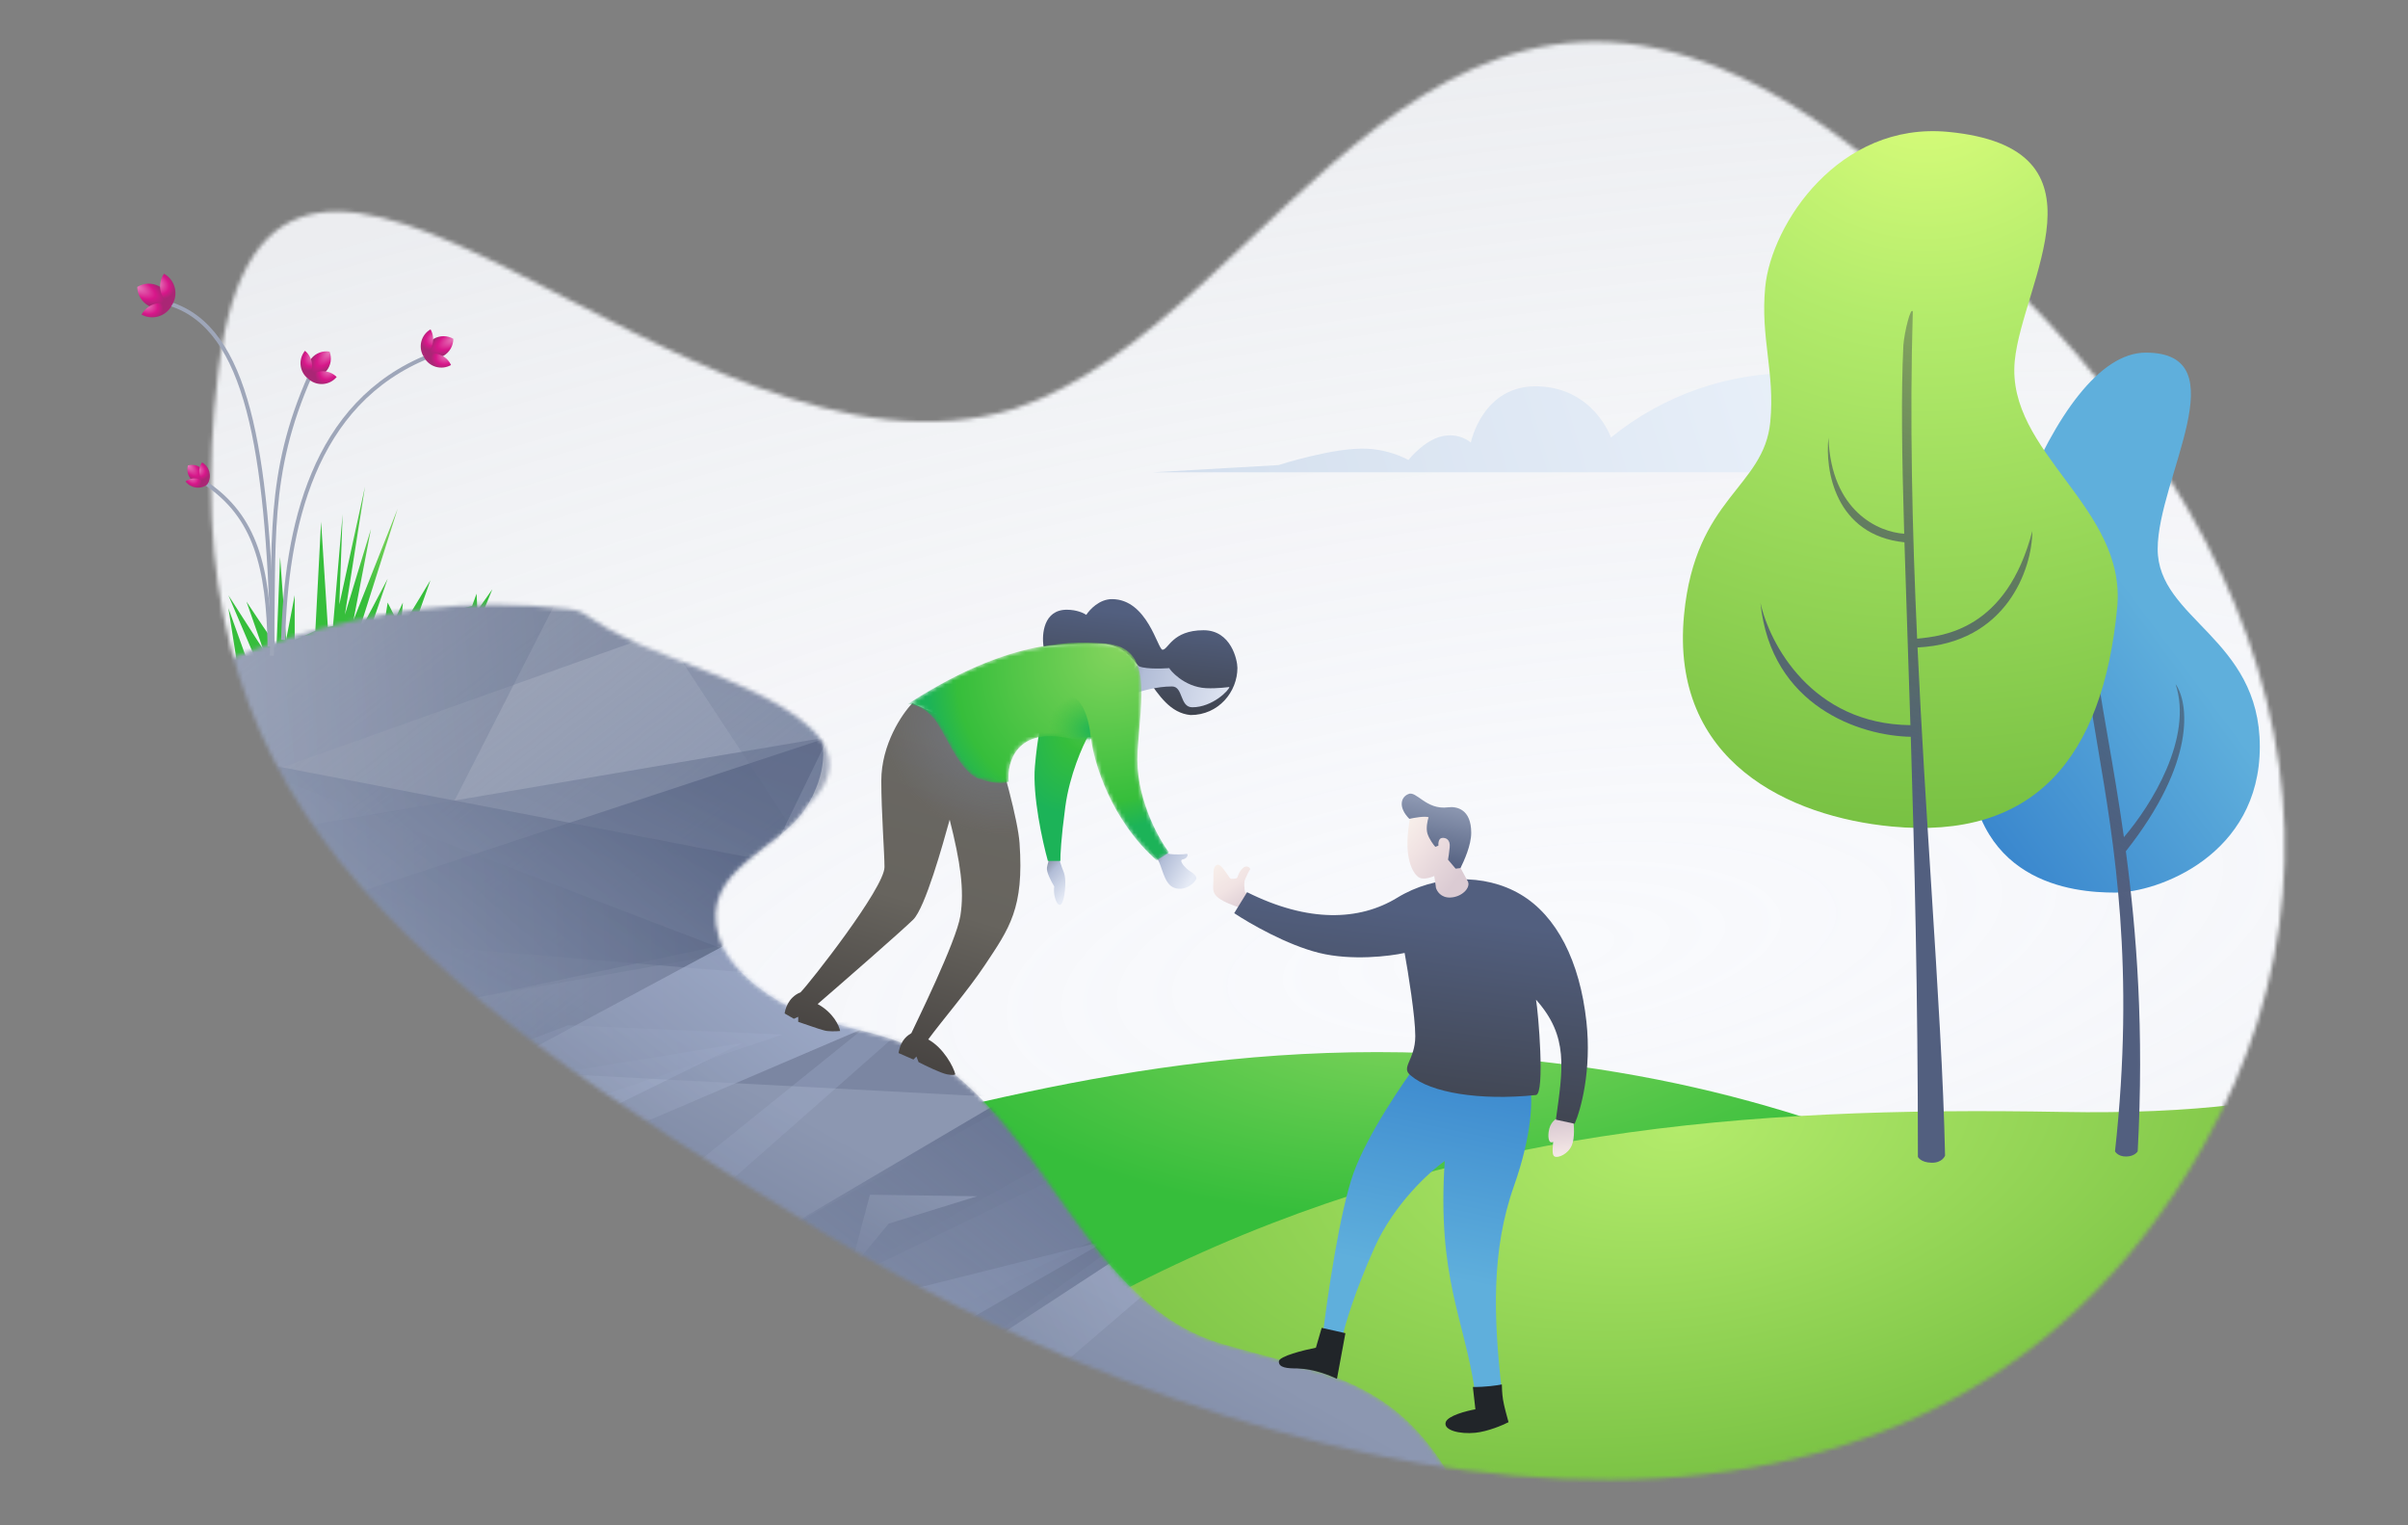 <svg width="600" height="380" viewBox="0 0 600 380" fill="none" xmlns="http://www.w3.org/2000/svg">
<rect x="0" y="0" width="600" height="380" fill="#808080" stroke="none"/>
<mask id="mask0" mask-type="alpha" maskUnits="userSpaceOnUse" x="52" y="10" width="518" height="359">
<path d="M54.4 92.254C67.439 -12.874 169.944 127.774 252.944 101.774C318.944 79.774 358.302 -41.066 460.169 35.538C562.036 112.142 594.752 203.85 549.115 285.344C476.95 414.211 310.29 370.964 204.347 306.584C98.405 242.204 41.362 197.383 54.4 92.254Z" fill="#F8F9FC"/>
</mask>
<g mask="url(#mask0)">
<rect x="40.078" y="-16.247" width="556.691" height="399.248" fill="#F9FAFD"/>
<rect x="40.078" y="-16.247" width="556.691" height="399.248" fill="url(#paint0_radial)" fill-opacity="0.2"/>
<path d="M241.815 339.934C255.82 343.438 286.569 346.911 295.392 351.219C296.152 351.598 296.912 352.023 297.673 352.448C320.62 341.405 326.462 337.204 356.291 326.329C384.96 315.878 459.547 319.097 522.807 308.555C477.496 287.421 439.88 270.685 382.624 264.308C309.409 256.172 252.885 272.194 196.751 286.351C189.031 287.921 196.982 299.963 189.039 300.634C198.042 316.075 211.286 332.335 241.815 339.934Z" fill="url(#paint1_radial)"/>
<path d="M251.991 338.726C263.151 346.8 273.269 363.797 275.133 367.538C277.966 374.454 281.359 381.127 285.277 387.492C303.276 416.316 338.118 409.888 352.325 438.173C365.25 441.225 378.436 443.05 391.705 443.624C456.965 446.105 531.842 414.401 564.601 358.101C579.399 332.568 585.557 301.982 586.007 269.39C569.744 274.276 547.206 277.631 513.843 277.014C433.933 275.558 362.457 281.567 289.648 316.574C270.492 325.805 266.738 329.367 251.991 338.726Z" fill="url(#paint2_radial)"/>
<path d="M100.879 178.365H75.912L62.739 167.731L58.989 164.704L56.907 151.505L62.739 167.731L63.899 164.704L56.907 148.294L65.576 161.786L61.41 149.87L65.576 156.118L67.04 158.249L68.719 165.856L69.79 138.76L71.289 159.43L73.431 148.294V159.43L78.572 157.162L80.004 129.997L81.689 156.225L82.974 155.977L85.373 128.116L84.552 150.601L90.939 121.27L85.939 153.135L92.442 131.757L88.078 154.474L99.091 126.725L89.9 155.73H90.508L96.595 144.161L92.527 155.977L95.71 155.73L96.597 150.116L98.56 154.006L100.38 150.116L100.071 154.006H101.534L107.246 144.558L103.79 154.362L117.631 150.961L118.747 147.894L118.951 152.086L122.677 146.803L120.408 152.356L100.879 178.365Z" fill="url(#paint3_radial)"/>
<mask id="mask1" mask-type="alpha" maskUnits="userSpaceOnUse" x="7" y="150" width="430" height="280">
<path d="M76.179 340.017C135.698 375.938 219.73 372.234 288.66 386.155C343.355 397.31 388.579 419.475 436.45 429.207C420.051 400.258 377.468 402.531 361.815 368.652C347.553 343.448 329.733 342.132 304.733 334.859C271.101 325.088 261.49 282.156 232.112 263.546C218.562 254.96 205.808 257.517 191.202 247.586C181.493 240.973 179.467 234.636 179.082 233.258C174.165 216.367 194.405 212.04 201.047 200.908C222.428 180.72 177.225 168.554 159.458 160.577C144.54 153.879 147.201 152.358 141.596 151.72C90.94 145.954 52.786 164.465 8.388 186.593C1.725 244.337 23.124 307.943 76.179 340.017Z" fill="url(#paint4_linear)"/>
</mask>
<g mask="url(#mask1)">
<path d="M76.179 340.017C135.698 375.938 219.73 372.235 288.659 386.155C343.355 397.31 388.579 419.475 436.45 429.207C420.051 400.258 377.468 402.532 361.815 368.652C347.553 343.448 329.733 342.132 304.733 334.859C271.101 325.088 261.49 282.156 232.112 263.546C218.562 254.96 205.808 257.517 191.202 247.586C181.493 240.973 179.467 234.636 179.081 233.258C174.165 216.367 194.404 212.041 201.047 200.908C220.673 168.075 164.275 152.004 143.778 149.612C93.121 143.845 40.622 164.551 -3.776 186.679C-10.439 244.423 23.124 307.943 76.179 340.017Z" fill="url(#paint5_linear)"/>
<rect x="-5.006" y="146.974" width="371.544" height="231.057" fill="url(#paint6_linear)" fill-opacity="0.8"/>
<path opacity="0.3" d="M247.876 354.374L285.955 321.731L283.993 306.051L248.496 331.768L247.876 354.374Z" fill="url(#paint7_linear)"/>
<path opacity="0.6" d="M186.074 350.945L289.203 300.871L261.663 289.329L195.969 325.853L186.074 350.945Z" fill="url(#paint8_linear)"/>
<path opacity="0.6" d="M191.592 328.134L294.722 278.061L267.181 266.519L117.593 349.635L191.592 328.134Z" fill="url(#paint9_linear)"/>
<path opacity="0.6" d="M143.686 384.808L275.742 309.038L219.275 323.193L153.582 359.717L143.686 384.808Z" fill="url(#paint10_linear)"/>
<path opacity="0.6" d="M60.17 321.159L184.92 259.864L115.753 271.085L70.066 296.067L60.17 321.159Z" fill="url(#paint11_linear)"/>
<path opacity="0.6" d="M94.51 273.417L56.196 330.575L98.279 290.376L194.95 257.737L141.515 255.426L94.51 273.417Z" fill="url(#paint12_linear)"/>
<path opacity="0.6" d="M148.262 303.412L165.3 285.806L138.607 294.041L136.051 299.72L148.262 303.412Z" fill="url(#paint13_linear)"/>
<path opacity="0.6" d="M206.355 183.723L-28.635 261.186L43.891 264.579L181.362 235.15L206.355 183.723Z" fill="url(#paint14_linear)"/>
<path opacity="0.4" d="M218.222 181.613L-1.432 218.896L15.06 266.941L193.67 235.263L218.222 181.613Z" fill="url(#paint15_linear)"/>
<path opacity="0.2" d="M204.434 133.944L155.847 143.344L209.377 224.753L224.989 190.554L204.434 133.944Z" fill="url(#paint16_linear)"/>
<path opacity="0.6" d="M201.144 216.387L-9.6 175.761L-5.902 226.423L193.615 242.919L201.144 216.387Z" fill="url(#paint17_linear)"/>
<path opacity="0.3" d="M113.261 199.429L139.641 147.798L6.787 137.349L12.366 217.292L113.261 199.429Z" fill="url(#paint18_linear)"/>
<path opacity="0.3" d="M65.98 192.725L228.575 134.75L36.829 119.67L43.882 262.513L280.945 275.014L65.98 192.725Z" fill="url(#paint19_linear)"/>
<path opacity="0.6" d="M266.802 264.126L103.736 360.148L206.966 360.148L280.567 312.049L266.802 264.126Z" fill="url(#paint20_linear)"/>
<path opacity="0.6" d="M211.764 316.48L216.758 297.641L243.453 298.022L221.446 304.835L211.764 316.48Z" fill="url(#paint21_linear)"/>
<path opacity="0.2" d="M118.623 352.101L180.56 314.439L158.469 314.958L227.114 254.491L217.332 254.491L107.745 342.823L118.623 352.101Z" fill="url(#paint22_linear)"/>
<path opacity="0.6" d="M95.718 307.345L225.434 251.816L215.775 216.581L113.257 271.67L95.718 307.345Z" fill="url(#paint23_linear)"/>
</g>
<path d="M274.505 160.418C285.154 160.503 286.602 177.201 296.655 178.138C303.641 178.138 308.327 172.345 308.327 166.382C308.327 164.507 306.793 157.01 299.893 157.01C292.055 157.01 291.118 161.866 289.669 161.866C288.477 161.866 285.921 149.258 277.061 149.258C273.926 149.258 271.495 151.87 270.672 153.177C270.075 152.751 268.269 151.899 265.815 151.899C260.022 151.899 259.54 158.033 260.022 161.1C261.243 160.872 265.849 160.418 274.505 160.418Z" fill="url(#paint24_linear)"/>
<path d="M292.022 171.012C288.199 171.012 284.26 172.19 282.769 172.78C282.3 171.051 281.774 167.215 283.419 165.705C284.329 166.704 289.092 166.618 291.359 166.45C291.359 166.736 294.924 171.149 300.495 171.44C303.257 171.585 306.319 171.149 306.319 171.149C306.319 171.882 302.148 176.203 297.088 176.203C293.916 176.203 294.864 171.012 292.022 171.012Z" fill="url(#paint25_linear)"/>
<path d="M219.594 194.514C219.594 185.452 224.762 177.853 227.346 175.186L247.957 184.735C249.739 190.683 253.618 204.062 254.042 210.063C255.187 226.269 251.51 231.262 245.394 240.443C241.182 246.766 234.793 254.18 231.278 258.956C235.069 261.008 237.632 265.81 238.023 267.641C237.967 267.761 237.476 267.93 235.96 267.641C234.444 267.351 230.608 265.494 228.88 264.602L228.35 263.209L227.598 263.961L223.89 262.344C224.504 258.777 226.304 257.923 227.086 257.379C228.256 254.848 238.265 234.601 239.295 228.159C240.326 221.716 239.295 214.758 236.632 204.192L236.604 204.294C234.974 210.179 230.545 226.16 227.536 229.107C224.509 232.07 210.405 244.361 203.731 250.136C207.605 252.256 209.081 255.493 209.334 256.846C208.421 256.938 206.327 257.031 205.251 256.673C203.781 256.299 201.399 255.389 198.889 254.567V253.312L197.805 253.805L195.507 252.478C195.61 251.744 196.206 248.541 199.48 247.199C201.717 244.962 220.388 221.21 220.388 216.015C220.388 212.624 219.594 202.162 219.594 194.514Z" fill="url(#paint26_linear)"/>
<path d="M219.594 194.514C219.594 185.452 224.762 177.853 227.346 175.186L247.957 184.735C249.739 190.683 253.618 204.062 254.042 210.063C255.187 226.269 251.51 231.262 245.394 240.443C241.182 246.766 234.793 254.18 231.278 258.956C235.069 261.008 237.632 265.81 238.023 267.641C237.967 267.761 237.476 267.93 235.96 267.641C234.444 267.351 230.608 265.494 228.88 264.602L228.35 263.209L227.598 263.961L223.89 262.344C224.504 258.777 226.304 257.923 227.086 257.379C228.256 254.848 238.265 234.601 239.295 228.159C240.326 221.716 239.295 214.758 236.632 204.192L236.604 204.294C234.974 210.179 230.545 226.16 227.536 229.107C224.509 232.07 210.405 244.361 203.731 250.136C207.605 252.256 209.081 255.493 209.334 256.846C208.421 256.938 206.327 257.031 205.251 256.673C203.781 256.299 201.399 255.389 198.889 254.567V253.312L197.805 253.805L195.507 252.478C195.61 251.744 196.206 248.541 199.48 247.199C201.717 244.962 220.388 221.21 220.388 216.015C220.388 212.624 219.594 202.162 219.594 194.514Z" fill="url(#paint27_radial)" style="mix-blend-mode:multiply"/>
<path d="M292.293 221.049C294.632 222.155 297.13 220.575 297.983 219.152C298.378 218.615 297.794 217.824 296.593 217.097C295.391 216.37 293.526 214.284 294.727 214.094C295.929 213.904 296.213 212.576 295.613 212.734C295.012 212.893 292.293 212.924 291.345 212.734C290.586 212.583 289.701 210.964 289.353 210.174L286.729 211.881C286.939 212.123 287.576 212.905 288.436 214.094C289.511 215.58 289.953 219.942 292.293 221.049Z" fill="url(#paint28_linear)"/>
<path d="M264.595 216.088C264.219 215.062 263.979 214.179 263.907 213.867L261.622 213.366C261.465 213.814 261.096 214.987 260.871 216.088C260.646 217.19 261.988 219.719 262.687 220.845C262.499 222.16 262.749 223.881 263.406 224.945C264.063 226.009 265.002 225.446 265.346 221.815C265.691 218.185 265.065 217.372 264.595 216.088Z" fill="url(#paint29_linear)"/>
<path d="M265.442 200.991C266.512 193.058 269.75 185.801 271.236 183.164L259.872 178.708C259.463 179.747 258.49 183.655 257.866 190.964C257.242 198.273 259.76 209.682 261.097 214.473H264.217C264.18 213.285 264.373 208.924 265.442 200.991Z" fill="url(#paint30_radial)"/>
<path d="M310.226 222.215L311.502 223.454L312.344 226.374C312.259 226.694 311.208 227.007 307.679 225.701C303.268 224.068 302.141 222.872 302.292 220.835C302.444 218.798 302.141 216.61 302.73 215.886C303.723 214.505 304.834 216.441 306.468 218.764C306.708 219.105 307.916 218.899 308.168 218.764C308.421 218.63 308.555 217.266 309.7 216.256C310.845 215.246 311.704 216.509 311.502 216.61C311.3 216.711 310.66 218.108 310.226 219.084C309.88 219.866 310.082 221.497 310.226 222.215Z" fill="url(#paint31_linear)"/>
<path d="M377.232 295.468C381.798 282.582 381.84 273.95 381.29 271.244L353.642 264.269C349.625 269.595 340.731 282.633 337.281 292.17C333.831 301.708 330.686 323.369 329.545 333.008H334.491C335.125 330.133 337.611 321.67 342.481 310.814C347.351 299.957 356.178 291.917 359.983 289.253C358.081 318.17 364.76 328.316 367.466 346.325H374.188C372.159 328.316 371.525 311.575 377.232 295.468Z" fill="url(#paint32_linear)"/>
<path d="M335.234 332.131L329.326 330.802L327.885 335.75C324.832 336.353 318.712 337.877 318.653 339.147C318.579 340.735 320.684 340.92 323.269 340.92C327.59 341.068 331.393 342.705 333.129 343.505L335.234 332.131Z" fill="#212529"/>
<path d="M366.993 345.533C370.111 345.579 373.108 345.132 374.217 344.903C374.217 345.553 374.274 347.219 374.504 348.686C374.734 350.154 375.517 353.044 375.88 354.305C374.427 355.05 370.743 356.621 367.624 356.942C363.725 357.343 359.598 356.311 360.228 354.305C360.733 352.7 365.369 351.496 367.624 351.094L366.993 345.533Z" fill="#212529"/>
<path d="M385.814 283.106C385.781 279.991 387.278 279.099 387.934 278.58L388.769 276.968L392.196 277.797L391.989 278.945C392.196 280.295 392.422 283.449 391.669 285.272C390.728 287.55 388.299 288.491 387.433 288.153C386.875 287.927 386.717 287.192 387 284.443C386.642 284.707 385.904 284.809 385.814 283.106Z" fill="url(#paint33_linear)"/>
<path d="M392.356 279.954L387.679 278.945C389.42 266.287 390.938 258.2 382.727 249.046C383.273 251.95 385.01 272.407 382.727 272.801C368.613 274.268 356.425 272.159 351.639 268.032C348.757 265.976 352.647 264.18 352.647 258.128C352.647 253.285 350.874 242.293 349.988 237.402C346.259 238.227 336.782 239.383 328.712 237.402C320.642 235.421 311.226 229.973 307.527 227.497L310.737 222.27C325.961 229.882 338.708 229.423 348.153 223.646C357.599 217.869 369.888 217.501 378.875 222.821C387.863 228.14 393.64 239.419 395.291 254.551C396.612 266.656 393.885 276.53 392.356 279.954Z" fill="url(#paint34_linear)"/>
<path d="M365.766 219.636L363.889 216.161V209.939C363.416 208.072 362.457 204.327 362.4 204.285C362.344 204.242 357.562 202.881 355.178 202.206L351.298 203.884C351.208 204.419 350.999 205.772 350.888 206.905C350.006 214.555 352.304 217.86 353.595 218.616C354.628 219.22 356.544 218.616 357.373 218.238C357.373 218.406 357.784 220.776 357.784 221.134C358.001 221.992 359.022 223.687 361.368 223.6C364.3 223.491 366.472 221.134 365.766 219.636Z" fill="url(#paint35_linear)"/>
<path d="M351.161 203.999C348.307 201.1 349.077 198.564 350.889 197.839C352.898 196.844 355.315 201.852 360.804 201.125C362.98 200.836 366.584 201.597 366.584 207.45C366.584 210.576 364.799 214.474 363.906 216.261L362.695 216.408L360.804 214.169C360.896 213.667 361.107 212.35 361.218 211.093C361.429 209.194 360.263 208.597 359.254 208.762C358.446 208.894 358.354 210.09 358.409 210.671L357.637 210.973C357.169 210.445 356.124 209.053 355.689 207.712C355.254 206.372 355.689 204.406 355.961 203.591C354.983 203.265 352.353 203.727 351.161 203.999Z" fill="url(#paint36_linear)"/>
<mask id="mask2" mask-type="alpha" maskUnits="userSpaceOnUse" x="226" y="160" width="66" height="55">
<path d="M283.45 187.254C282.768 198.159 288.391 208.552 291.288 212.386L288.221 214.345C276.839 204.326 272.574 189.952 271.864 184.017C270.842 184.159 268.371 184.357 266.667 184.017C253.266 180.962 250.86 189.9 251.333 194.751C250.538 195.12 247.925 195.483 243.836 193.984C238.724 192.11 235.317 181.716 232.25 178.479C229.796 175.889 227.195 175.355 226.201 175.412C248.522 160.93 263.941 159.311 275.612 160.333C287.284 161.356 284.302 173.623 283.45 187.254Z" fill="url(#paint37_radial)"/>
</mask>
<g mask="url(#mask2)">
<path d="M283.45 187.254C282.768 198.159 288.391 208.552 291.288 212.386L288.221 214.345C276.839 204.326 272.574 189.952 271.864 184.017C270.842 184.159 268.371 184.357 266.667 184.017C253.266 180.962 250.86 189.9 251.333 194.751C250.538 195.12 247.925 195.483 243.836 193.984C238.724 192.11 235.317 181.716 232.25 178.479C229.796 175.889 227.195 175.355 226.201 175.412C248.522 160.93 263.941 159.311 275.612 160.333C287.284 161.356 284.302 173.623 283.45 187.254Z" fill="url(#paint38_radial)"/>
<path d="M266.504 173.118C269.554 174.052 271.359 178.533 271.795 183.948L270.612 187.496L256.172 186.127C254.554 184.156 252.052 179.579 254.99 177.039C258.662 173.865 262.459 172.309 266.504 173.118Z" fill="url(#paint39_radial)"/>
</g>
</g>
<path d="M287.329 117.656H506.399C506.399 117.656 475.249 93.596 447.779 92.936C430.913 92.677 414.493 98.362 401.399 108.996C401.399 108.996 397.209 96.726 383.309 96.246C369.409 95.766 366.489 110.246 366.489 110.246C364.827 108.935 362.729 108.303 360.619 108.476C355.489 108.786 350.939 114.586 350.939 114.586C347.779 112.942 344.306 111.987 340.749 111.786C332.499 111.336 318.569 115.866 318.569 115.866L287.329 117.656Z" fill="url(#paint40_linear)"/>
<path d="M106.954 88.693C77.845 100.308 71.306 131.606 70.55 159.4" stroke="#9EA6B9"/>
<path d="M77.358 93.424C66.265 118.243 68.49 135.569 67.734 163.363" stroke="#9EA6B9"/>
<path d="M42.529 75.758C61.628 81.913 66.58 111.943 67.91 160.279" stroke="#9EA6B9"/>
<path d="M51.18 120.328C63.73 128.677 66.832 141.433 67.177 161.086" stroke="#9EA6B9"/>
<path fill-rule="evenodd" clip-rule="evenodd" d="M34.193 71.479C35.828 70.487 37.932 70.37 39.729 71.354C41.527 72.338 42.561 74.174 42.606 76.085C40.971 77.077 38.867 77.194 37.07 76.21C35.272 75.226 34.238 73.39 34.193 71.479Z" fill="url(#paint41_radial)"/>
<path fill-rule="evenodd" clip-rule="evenodd" d="M35.254 78.373C35.254 78.373 35.254 78.373 35.254 78.373C36.723 75.691 40.087 74.707 42.769 76.176C42.769 76.176 42.769 76.176 42.769 76.177C41.3 78.858 37.936 79.842 35.254 78.373Z" fill="url(#paint42_radial)"/>
<path fill-rule="evenodd" clip-rule="evenodd" d="M42.745 76.163C40.081 74.687 39.108 71.335 40.572 68.661C40.662 68.497 40.759 68.34 40.862 68.189C43.526 69.665 44.499 73.017 43.035 75.691C42.945 75.855 42.848 76.012 42.745 76.163Z" fill="url(#paint43_radial)"/>
<path fill-rule="evenodd" clip-rule="evenodd" d="M51.522 120.654C51.864 119.372 51.532 117.949 50.527 116.944C49.522 115.938 48.098 115.607 46.817 115.949C46.475 117.23 46.807 118.654 47.812 119.659C48.817 120.664 50.241 120.996 51.522 120.654Z" fill="url(#paint44_radial)"/>
<path fill-rule="evenodd" clip-rule="evenodd" d="M46.236 119.938C46.236 119.938 46.236 119.938 46.236 119.937C47.943 118.678 50.347 119.04 51.607 120.746C51.607 120.746 51.607 120.746 51.607 120.747C49.9 122.006 47.495 121.644 46.236 119.938Z" fill="url(#paint45_radial)"/>
<path fill-rule="evenodd" clip-rule="evenodd" d="M51.599 120.737C49.76 119.696 49.107 117.363 50.141 115.518C50.205 115.404 50.273 115.295 50.346 115.191C52.184 116.232 52.837 118.565 51.803 120.411C51.74 120.524 51.672 120.633 51.599 120.737Z" fill="url(#paint46_radial)"/>
<path fill-rule="evenodd" clip-rule="evenodd" d="M105.631 88.637C107.091 89.479 108.949 89.54 110.513 88.637C112.078 87.734 112.953 86.095 112.955 84.41C111.494 83.568 109.637 83.506 108.072 84.41C106.508 85.313 105.633 86.951 105.631 88.637Z" fill="url(#paint47_radial)"/>
<path fill-rule="evenodd" clip-rule="evenodd" d="M107.274 82.052C107.274 82.052 107.274 82.052 107.274 82.052C108.622 84.387 107.822 87.372 105.488 88.719C105.488 88.719 105.488 88.719 105.487 88.719C104.14 86.385 104.939 83.4 107.274 82.052Z" fill="url(#paint48_radial)"/>
<path fill-rule="evenodd" clip-rule="evenodd" d="M105.51 88.707C107.841 87.376 110.812 88.178 112.156 90.505C112.238 90.648 112.312 90.793 112.379 90.94C110.048 92.271 107.077 91.469 105.733 89.142C105.651 88.999 105.576 88.854 105.51 88.707Z" fill="url(#paint49_radial)"/>
<path fill-rule="evenodd" clip-rule="evenodd" d="M76.764 94.132C78.427 94.407 80.187 93.811 81.334 92.415C82.481 91.02 82.724 89.178 82.133 87.6C80.47 87.326 78.71 87.921 77.563 89.317C76.416 90.713 76.173 92.554 76.764 94.132Z" fill="url(#paint50_radial)"/>
<path fill-rule="evenodd" clip-rule="evenodd" d="M76.661 94.26C74.579 92.549 74.278 89.474 75.989 87.392C78.07 89.103 78.371 92.178 76.661 94.26Z" fill="url(#paint51_radial)"/>
<path fill-rule="evenodd" clip-rule="evenodd" d="M76.676 94.242C78.39 92.176 81.454 91.881 83.531 93.588C83.657 93.692 83.778 93.802 83.891 93.915C82.177 95.982 79.114 96.276 77.037 94.57C76.91 94.465 76.79 94.356 76.676 94.242Z" fill="url(#paint52_radial)"/>
<path d="M490.361 186.013C490.361 151.97 511.514 87.85 534.65 87.85C558.117 87.85 537.625 119.249 537.625 136.766C537.625 154.284 563.075 158.911 563.075 186.013C563.075 213.115 537.625 222.37 527.049 222.37C516.472 222.37 490.361 220.057 490.361 186.013Z" fill="url(#paint53_linear)"/>
<path fill-rule="evenodd" clip-rule="evenodd" d="M522.76 186.45C526.774 210.117 532.041 241.171 526.994 286.83C526.994 286.83 527.671 288.158 529.804 288.122C531.936 288.086 532.647 286.83 532.647 286.83C534.271 256.772 532.393 232.318 529.698 212.069C547.332 189.748 545.329 175.023 542.092 170.428C546.499 183.888 535.984 200.656 529.217 208.557C527.911 199.28 526.46 190.912 525.141 183.307C521.855 164.359 519.391 150.15 522.047 138.442C516.933 152.098 519.41 166.703 522.76 186.45Z" fill="url(#paint54_linear)"/>
<path d="M439.832 71.579C441.342 55.778 458.267 30.261 485.43 32.855C527.246 36.85 503.875 70.441 502.015 89.914C499.83 112.785 529.931 126.317 527.539 151.36C523.947 188.964 506.826 209.294 471.342 205.905C445.901 203.474 416.116 189.787 419.613 153.176C422.421 123.784 439.529 121.591 441.108 105.067C442.285 92.741 438.625 84.219 439.832 71.579Z" fill="url(#paint55_radial)"/>
<path fill-rule="evenodd" clip-rule="evenodd" d="M481.212 220.79C480.017 201.925 478.745 181.851 477.791 161.301C499.805 160.248 506.368 141.889 506.399 132.286C499.988 156.91 484.175 158.48 477.69 159.111C476.471 132.178 475.818 104.475 476.612 77.649C476.123 76.239 474.544 82.526 474.263 86.004C473.667 98.028 473.9 113.62 474.466 132.967C468.087 132.571 456.267 127.376 455.596 109.046C454.692 117.041 457.245 133.317 474.529 135.104C474.749 142.438 475.013 150.298 475.295 158.693L475.295 158.695C475.529 165.646 475.775 172.963 476.018 180.653C451.492 180.41 440.898 160.408 438.649 150.168C441.279 176.055 463.599 183.341 476.109 183.553C477.027 213.002 477.884 247.791 477.884 288.217C477.884 288.217 478.541 289.605 481.271 289.668C484.002 289.732 484.647 287.898 484.647 287.898C484.254 268.82 482.801 245.874 481.212 220.79Z" fill="url(#paint56_linear)"/>
<defs>
<radialGradient id="paint0_radial" cx="0" cy="0" r="1" gradientUnits="userSpaceOnUse" gradientTransform="translate(382 237) rotate(-97.486) scale(233.948 715.119)">
<stop stop-color="#D0D2D8" stop-opacity="0"/>
<stop offset="1" stop-color="#B8BAC0"/>
</radialGradient>
<radialGradient id="paint1_radial" cx="0" cy="0" r="1" gradientUnits="userSpaceOnUse" gradientTransform="translate(355.923 248.183) rotate(90) scale(55.98 130.559)">
<stop stop-color="#87D55F"/>
<stop offset="1" stop-color="#36BE3B"/>
</radialGradient>
<radialGradient id="paint2_radial" cx="0" cy="0" r="1" gradientUnits="userSpaceOnUse" gradientTransform="translate(418.999 281.191) rotate(81.693) scale(91.609 175.484)">
<stop stop-color="#B3EB6B"/>
<stop offset="1" stop-color="#78C143"/>
</radialGradient>
<radialGradient id="paint3_radial" cx="0" cy="0" r="1" gradientUnits="userSpaceOnUse" gradientTransform="translate(96.054 127.327) rotate(94.018) scale(24.576 9.721)">
<stop stop-color="#87D55F"/>
<stop offset="1" stop-color="#36BE3B"/>
</radialGradient>
<linearGradient id="paint4_linear" x1="174.318" y1="422.131" x2="327.739" y2="146.454" gradientUnits="userSpaceOnUse">
<stop stop-color="#525F7F"/>
<stop offset="0.439" stop-color="#8C97B1"/>
</linearGradient>
<linearGradient id="paint5_linear" x1="174.323" y1="422.131" x2="327.744" y2="146.454" gradientUnits="userSpaceOnUse">
<stop stop-color="#525F7F"/>
<stop offset="0.439" stop-color="#8C97B1"/>
</linearGradient>
<linearGradient id="paint6_linear" x1="4.153" y1="49.503" x2="154.778" y2="243.487" gradientUnits="userSpaceOnUse">
<stop stop-color="#C4C4C4"/>
<stop offset="1" stop-color="#C4C4C4" stop-opacity="0"/>
</linearGradient>
<linearGradient id="paint7_linear" x1="205.96" y1="387.737" x2="301.107" y2="339.928" gradientUnits="userSpaceOnUse">
<stop stop-color="#525F7F"/>
<stop offset="0.552" stop-color="#8C97B1"/>
<stop offset="1" stop-color="#B4C1E1"/>
</linearGradient>
<linearGradient id="paint8_linear" x1="166.417" y1="358.941" x2="250.736" y2="252.234" gradientUnits="userSpaceOnUse">
<stop stop-color="#525F7F"/>
<stop offset="0.552" stop-color="#8C97B1"/>
<stop offset="1" stop-color="#B4C1E1"/>
</linearGradient>
<linearGradient id="paint9_linear" x1="171.936" y1="336.131" x2="256.255" y2="229.423" gradientUnits="userSpaceOnUse">
<stop stop-color="#525F7F"/>
<stop offset="0.552" stop-color="#8C97B1"/>
<stop offset="1" stop-color="#B4C1E1"/>
</linearGradient>
<linearGradient id="paint10_linear" x1="124.029" y1="392.805" x2="208.349" y2="286.097" gradientUnits="userSpaceOnUse">
<stop stop-color="#525F7F"/>
<stop offset="0.552" stop-color="#8C97B1"/>
<stop offset="1" stop-color="#B4C1E1"/>
</linearGradient>
<linearGradient id="paint11_linear" x1="40.513" y1="329.155" x2="124.832" y2="222.448" gradientUnits="userSpaceOnUse">
<stop stop-color="#525F7F"/>
<stop offset="0.552" stop-color="#8C97B1"/>
<stop offset="1" stop-color="#B4C1E1"/>
</linearGradient>
<linearGradient id="paint12_linear" x1="42.52" y1="300.956" x2="95.984" y2="189.437" gradientUnits="userSpaceOnUse">
<stop stop-color="#525F7F"/>
<stop offset="0.552" stop-color="#8C97B1"/>
<stop offset="1" stop-color="#B4C1E1"/>
</linearGradient>
<linearGradient id="paint13_linear" x1="104.531" y1="319.598" x2="180.474" y2="265.033" gradientUnits="userSpaceOnUse">
<stop stop-color="#525F7F"/>
<stop offset="0.552" stop-color="#8C97B1"/>
<stop offset="1" stop-color="#B4C1E1"/>
</linearGradient>
<linearGradient id="paint14_linear" x1="175.879" y1="197.982" x2="96.077" y2="354.699" gradientUnits="userSpaceOnUse">
<stop stop-color="#525F7F"/>
<stop offset="0.552" stop-color="#8C97B1"/>
<stop offset="1" stop-color="#B4C1E1"/>
</linearGradient>
<linearGradient id="paint15_linear" x1="205.489" y1="200.171" x2="125.686" y2="356.889" gradientUnits="userSpaceOnUse">
<stop stop-color="#525F7F"/>
<stop offset="0.552" stop-color="#8C97B1"/>
<stop offset="1" stop-color="#B4C1E1"/>
</linearGradient>
<linearGradient id="paint16_linear" x1="195.274" y1="154.502" x2="145.18" y2="323.083" gradientUnits="userSpaceOnUse">
<stop stop-color="#525F7F"/>
<stop offset="0.552" stop-color="#8C97B1"/>
<stop offset="1" stop-color="#B4C1E1"/>
</linearGradient>
<linearGradient id="paint17_linear" x1="195.256" y1="210.415" x2="78.132" y2="341.604" gradientUnits="userSpaceOnUse">
<stop stop-color="#525F7F"/>
<stop offset="0.552" stop-color="#8C97B1"/>
<stop offset="1" stop-color="#B4C1E1"/>
</linearGradient>
<linearGradient id="paint18_linear" x1="169.67" y1="256.472" x2="-4.686" y2="279.466" gradientUnits="userSpaceOnUse">
<stop stop-color="#525F7F"/>
<stop offset="0.552" stop-color="#8C97B1"/>
<stop offset="1" stop-color="#B4C1E1"/>
</linearGradient>
<linearGradient id="paint19_linear" x1="174.636" y1="258.592" x2="-3.489" y2="263.347" gradientUnits="userSpaceOnUse">
<stop stop-color="#525F7F"/>
<stop offset="0.552" stop-color="#8C97B1"/>
<stop offset="1" stop-color="#B4C1E1"/>
</linearGradient>
<linearGradient id="paint20_linear" x1="268.092" y1="294.907" x2="183.773" y2="401.614" gradientUnits="userSpaceOnUse">
<stop stop-color="#525F7F"/>
<stop offset="0.552" stop-color="#8C97B1"/>
<stop offset="1" stop-color="#B4C1E1"/>
</linearGradient>
<linearGradient id="paint21_linear" x1="179.472" y1="342.377" x2="230.38" y2="253.151" gradientUnits="userSpaceOnUse">
<stop stop-color="#525F7F"/>
<stop offset="0.552" stop-color="#8C97B1"/>
<stop offset="1" stop-color="#B4C1E1"/>
</linearGradient>
<linearGradient id="paint22_linear" x1="98.966" y1="360.097" x2="183.285" y2="253.39" gradientUnits="userSpaceOnUse">
<stop stop-color="#525F7F"/>
<stop offset="0.552" stop-color="#8C97B1"/>
<stop offset="1" stop-color="#B4C1E1"/>
</linearGradient>
<linearGradient id="paint23_linear" x1="76.062" y1="315.341" x2="160.381" y2="208.634" gradientUnits="userSpaceOnUse">
<stop stop-color="#525F7F"/>
<stop offset="0.552" stop-color="#8C97B1"/>
<stop offset="1" stop-color="#B4C1E1"/>
</linearGradient>
<linearGradient id="paint24_linear" x1="284.432" y1="177.74" x2="287.14" y2="153.417" gradientUnits="userSpaceOnUse">
<stop stop-color="#3F434D"/>
<stop offset="1" stop-color="#525F7F"/>
</linearGradient>
<linearGradient id="paint25_linear" x1="276.749" y1="169.155" x2="308.587" y2="176.203" gradientUnits="userSpaceOnUse">
<stop stop-color="#7D8599"/>
<stop offset="0.238" stop-color="#B2BDD7"/>
<stop offset="1" stop-color="#E6EBF6"/>
</linearGradient>
<linearGradient id="paint26_linear" x1="240.008" y1="293.09" x2="269.342" y2="191.194" gradientUnits="userSpaceOnUse">
<stop stop-color="#353131"/>
<stop offset="0.589" stop-color="#67645E"/>
<stop offset="1" stop-color="#6A6864"/>
</linearGradient>
<radialGradient id="paint27_radial" cx="0" cy="0" r="1" gradientUnits="userSpaceOnUse" gradientTransform="translate(245.494 183.346) rotate(-53.21) scale(32.044 37.776)">
<stop stop-color="#7D8599" stop-opacity="0.52"/>
<stop offset="0.724" stop-color="#7D8599" stop-opacity="0"/>
</radialGradient>
<linearGradient id="paint28_linear" x1="287.805" y1="211.155" x2="304.076" y2="220.667" gradientUnits="userSpaceOnUse">
<stop stop-color="#7D8599"/>
<stop offset="0.171" stop-color="#B2BDD7"/>
<stop offset="0.623" stop-color="#E6EBF6"/>
</linearGradient>
<linearGradient id="paint29_linear" x1="261.801" y1="212.264" x2="273.895" y2="223.911" gradientUnits="userSpaceOnUse">
<stop stop-color="#7D8599"/>
<stop offset="0.219" stop-color="#B2BDD7"/>
<stop offset="0.623" stop-color="#E6EBF6"/>
</linearGradient>
<radialGradient id="paint30_radial" cx="0" cy="0" r="1" gradientUnits="userSpaceOnUse" gradientTransform="translate(276.691 169.779) rotate(116.927) scale(35.547 18.715)">
<stop stop-color="#87D55F"/>
<stop offset="0.531" stop-color="#36BE3B"/>
<stop offset="1" stop-color="#1CB358"/>
</radialGradient>
<linearGradient id="paint31_linear" x1="310.541" y1="226.655" x2="298.036" y2="207.28" gradientUnits="userSpaceOnUse">
<stop stop-color="#DBCBD3"/>
<stop offset="0.295" stop-color="#F1E3E3"/>
<stop offset="0.916" stop-color="#FFFCF2"/>
</linearGradient>
<linearGradient id="paint32_linear" x1="352.503" y1="316.897" x2="363.432" y2="264.269" gradientUnits="userSpaceOnUse">
<stop stop-color="#5FAFDC"/>
<stop offset="1" stop-color="#3B88CE"/>
</linearGradient>
<linearGradient id="paint33_linear" x1="392.196" y1="279.428" x2="393.432" y2="293.464" gradientUnits="userSpaceOnUse">
<stop offset="0.011" stop-color="#DBCBD3"/>
<stop offset="0.477" stop-color="#F1E3E3"/>
<stop offset="0.916" stop-color="#FFFCF2"/>
</linearGradient>
<linearGradient id="paint34_linear" x1="352.181" y1="279.114" x2="358.773" y2="228.046" gradientUnits="userSpaceOnUse">
<stop stop-color="#3F434D"/>
<stop offset="1" stop-color="#525F7F"/>
</linearGradient>
<linearGradient id="paint35_linear" x1="363.066" y1="218.949" x2="341.364" y2="201.848" gradientUnits="userSpaceOnUse">
<stop stop-color="#DBCBD3"/>
<stop offset="0.448" stop-color="#F1E3E3"/>
<stop offset="0.916" stop-color="#FFFCF2"/>
</linearGradient>
<linearGradient id="paint36_linear" x1="358.35" y1="215.922" x2="361.573" y2="200.971" gradientUnits="userSpaceOnUse">
<stop stop-color="#525F7F"/>
<stop offset="1" stop-color="#8C97B1"/>
</linearGradient>
<radialGradient id="paint37_radial" cx="0" cy="0" r="1" gradientUnits="userSpaceOnUse" gradientTransform="translate(279.941 160.086) rotate(139.253) scale(52.91 42.827)">
<stop stop-color="#87D55F"/>
<stop offset="0.849" stop-color="#36BE3B"/>
<stop offset="1" stop-color="#1CB358"/>
</radialGradient>
<radialGradient id="paint38_radial" cx="0" cy="0" r="1" gradientUnits="userSpaceOnUse" gradientTransform="translate(279.941 160.086) rotate(139.253) scale(52.91 42.827)">
<stop stop-color="#87D55F"/>
<stop offset="0.849" stop-color="#36BE3B"/>
<stop offset="1" stop-color="#1CB358"/>
</radialGradient>
<radialGradient id="paint39_radial" cx="0" cy="0" r="1" gradientUnits="userSpaceOnUse" gradientTransform="translate(272.522 182.12) rotate(-163.191) scale(17.593 14.153)">
<stop stop-color="#1CB358"/>
<stop offset="0.646" stop-color="#36BE3B" stop-opacity="0"/>
<stop offset="1" stop-color="#87D55F" stop-opacity="0"/>
</radialGradient>
<linearGradient id="paint40_linear" x1="453.539" y1="64.437" x2="200.039" y2="142.437" gradientUnits="userSpaceOnUse">
<stop stop-color="#EAF1FA"/>
<stop offset="1" stop-color="#C7D5E7"/>
</linearGradient>
<radialGradient id="paint41_radial" cx="0" cy="0" r="1" gradientUnits="userSpaceOnUse" gradientTransform="translate(33.523 71.111) rotate(28.707) scale(8.328 3.244)">
<stop stop-color="#E989C2"/>
<stop offset="0.693" stop-color="#D7178A"/>
<stop offset="1" stop-color="#AA2675"/>
</radialGradient>
<radialGradient id="paint42_radial" cx="0" cy="0" r="1" gradientUnits="userSpaceOnUse" gradientTransform="translate(36.197 75.733) rotate(28.707) scale(4.807 3.244)">
<stop stop-color="#E989C2"/>
<stop offset="0.693" stop-color="#D7178A"/>
<stop offset="1" stop-color="#AA2675"/>
</radialGradient>
<radialGradient id="paint43_radial" cx="0" cy="0" r="1" gradientUnits="userSpaceOnUse" gradientTransform="translate(38.989 70.634) rotate(28.707) scale(4.807 3.568)">
<stop stop-color="#E989C2"/>
<stop offset="0.693" stop-color="#D7178A"/>
<stop offset="1" stop-color="#AA2675"/>
</radialGradient>
<radialGradient id="paint44_radial" cx="0" cy="0" r="1" gradientUnits="userSpaceOnUse" gradientTransform="translate(46.442 115.574) rotate(45) scale(5.778 2.25)">
<stop stop-color="#E989C2"/>
<stop offset="0.693" stop-color="#D7178A"/>
<stop offset="1" stop-color="#AA2675"/>
</radialGradient>
<radialGradient id="paint45_radial" cx="0" cy="0" r="1" gradientUnits="userSpaceOnUse" gradientTransform="translate(47.599 118.551) rotate(53.569) scale(3.335 2.251)">
<stop stop-color="#E989C2"/>
<stop offset="0.693" stop-color="#D7178A"/>
<stop offset="1" stop-color="#AA2675"/>
</radialGradient>
<radialGradient id="paint46_radial" cx="0" cy="0" r="1" gradientUnits="userSpaceOnUse" gradientTransform="translate(49.029 116.876) rotate(29.261) scale(3.336 2.476)">
<stop stop-color="#E989C2"/>
<stop offset="0.693" stop-color="#D7178A"/>
<stop offset="1" stop-color="#AA2675"/>
</radialGradient>
<radialGradient id="paint47_radial" cx="0" cy="0" r="1" gradientUnits="userSpaceOnUse" gradientTransform="translate(113.538 84.073) rotate(150) scale(7.342 2.86)">
<stop stop-color="#E989C2"/>
<stop offset="0.693" stop-color="#D7178A"/>
<stop offset="1" stop-color="#AA2675"/>
</radialGradient>
<radialGradient id="paint48_radial" cx="0" cy="0" r="1" gradientUnits="userSpaceOnUse" gradientTransform="translate(108.831 83.971) rotate(150) scale(4.238 2.86)">
<stop stop-color="#E989C2"/>
<stop offset="0.693" stop-color="#D7178A"/>
<stop offset="1" stop-color="#AA2675"/>
</radialGradient>
<radialGradient id="paint49_radial" cx="0" cy="0" r="1" gradientUnits="userSpaceOnUse" gradientTransform="translate(111.394 88.409) rotate(150) scale(4.237 3.145)">
<stop stop-color="#E989C2"/>
<stop offset="0.693" stop-color="#D7178A"/>
<stop offset="1" stop-color="#AA2675"/>
</radialGradient>
<radialGradient id="paint50_radial" cx="0" cy="0" r="1" gradientUnits="userSpaceOnUse" gradientTransform="translate(82.56 87.079) rotate(129.41) scale(7.342 2.86)">
<stop stop-color="#E989C2"/>
<stop offset="0.693" stop-color="#D7178A"/>
<stop offset="1" stop-color="#AA2675"/>
</radialGradient>
<radialGradient id="paint51_radial" cx="0" cy="0" r="1" gradientUnits="userSpaceOnUse" gradientTransform="translate(78.121 88.64) rotate(129.41) scale(4.237 2.859)">
<stop stop-color="#E989C2"/>
<stop offset="0.693" stop-color="#D7178A"/>
<stop offset="1" stop-color="#AA2675"/>
</radialGradient>
<radialGradient id="paint52_radial" cx="0" cy="0" r="1" gradientUnits="userSpaceOnUse" gradientTransform="translate(82.08 91.892) rotate(129.41) scale(4.238 3.145)">
<stop stop-color="#E989C2"/>
<stop offset="0.693" stop-color="#D7178A"/>
<stop offset="1" stop-color="#AA2675"/>
</radialGradient>
<linearGradient id="paint53_linear" x1="519.314" y1="238.271" x2="570.526" y2="200.015" gradientUnits="userSpaceOnUse">
<stop stop-color="#3B88CE"/>
<stop offset="1" stop-color="#5FAFDC"/>
</linearGradient>
<linearGradient id="paint54_linear" x1="531.856" y1="286.058" x2="598.802" y2="185.42" gradientUnits="userSpaceOnUse">
<stop offset="0.418" stop-color="#525F7F"/>
<stop offset="1" stop-color="#3F434D" stop-opacity="0.42"/>
</linearGradient>
<radialGradient id="paint55_radial" cx="0" cy="0" r="1" gradientUnits="userSpaceOnUse" gradientTransform="translate(479.482 17.461) rotate(91.276) scale(188.866 202.61)">
<stop stop-color="#DDFF7C"/>
<stop offset="0.331" stop-color="#B3EB6B"/>
<stop offset="1" stop-color="#78C143"/>
</radialGradient>
<linearGradient id="paint56_linear" x1="472.983" y1="286.743" x2="537.134" y2="103.354" gradientUnits="userSpaceOnUse">
<stop offset="0.418" stop-color="#525F7F"/>
<stop offset="1" stop-color="#3F434D" stop-opacity="0.42"/>
</linearGradient>
</defs>
</svg>
